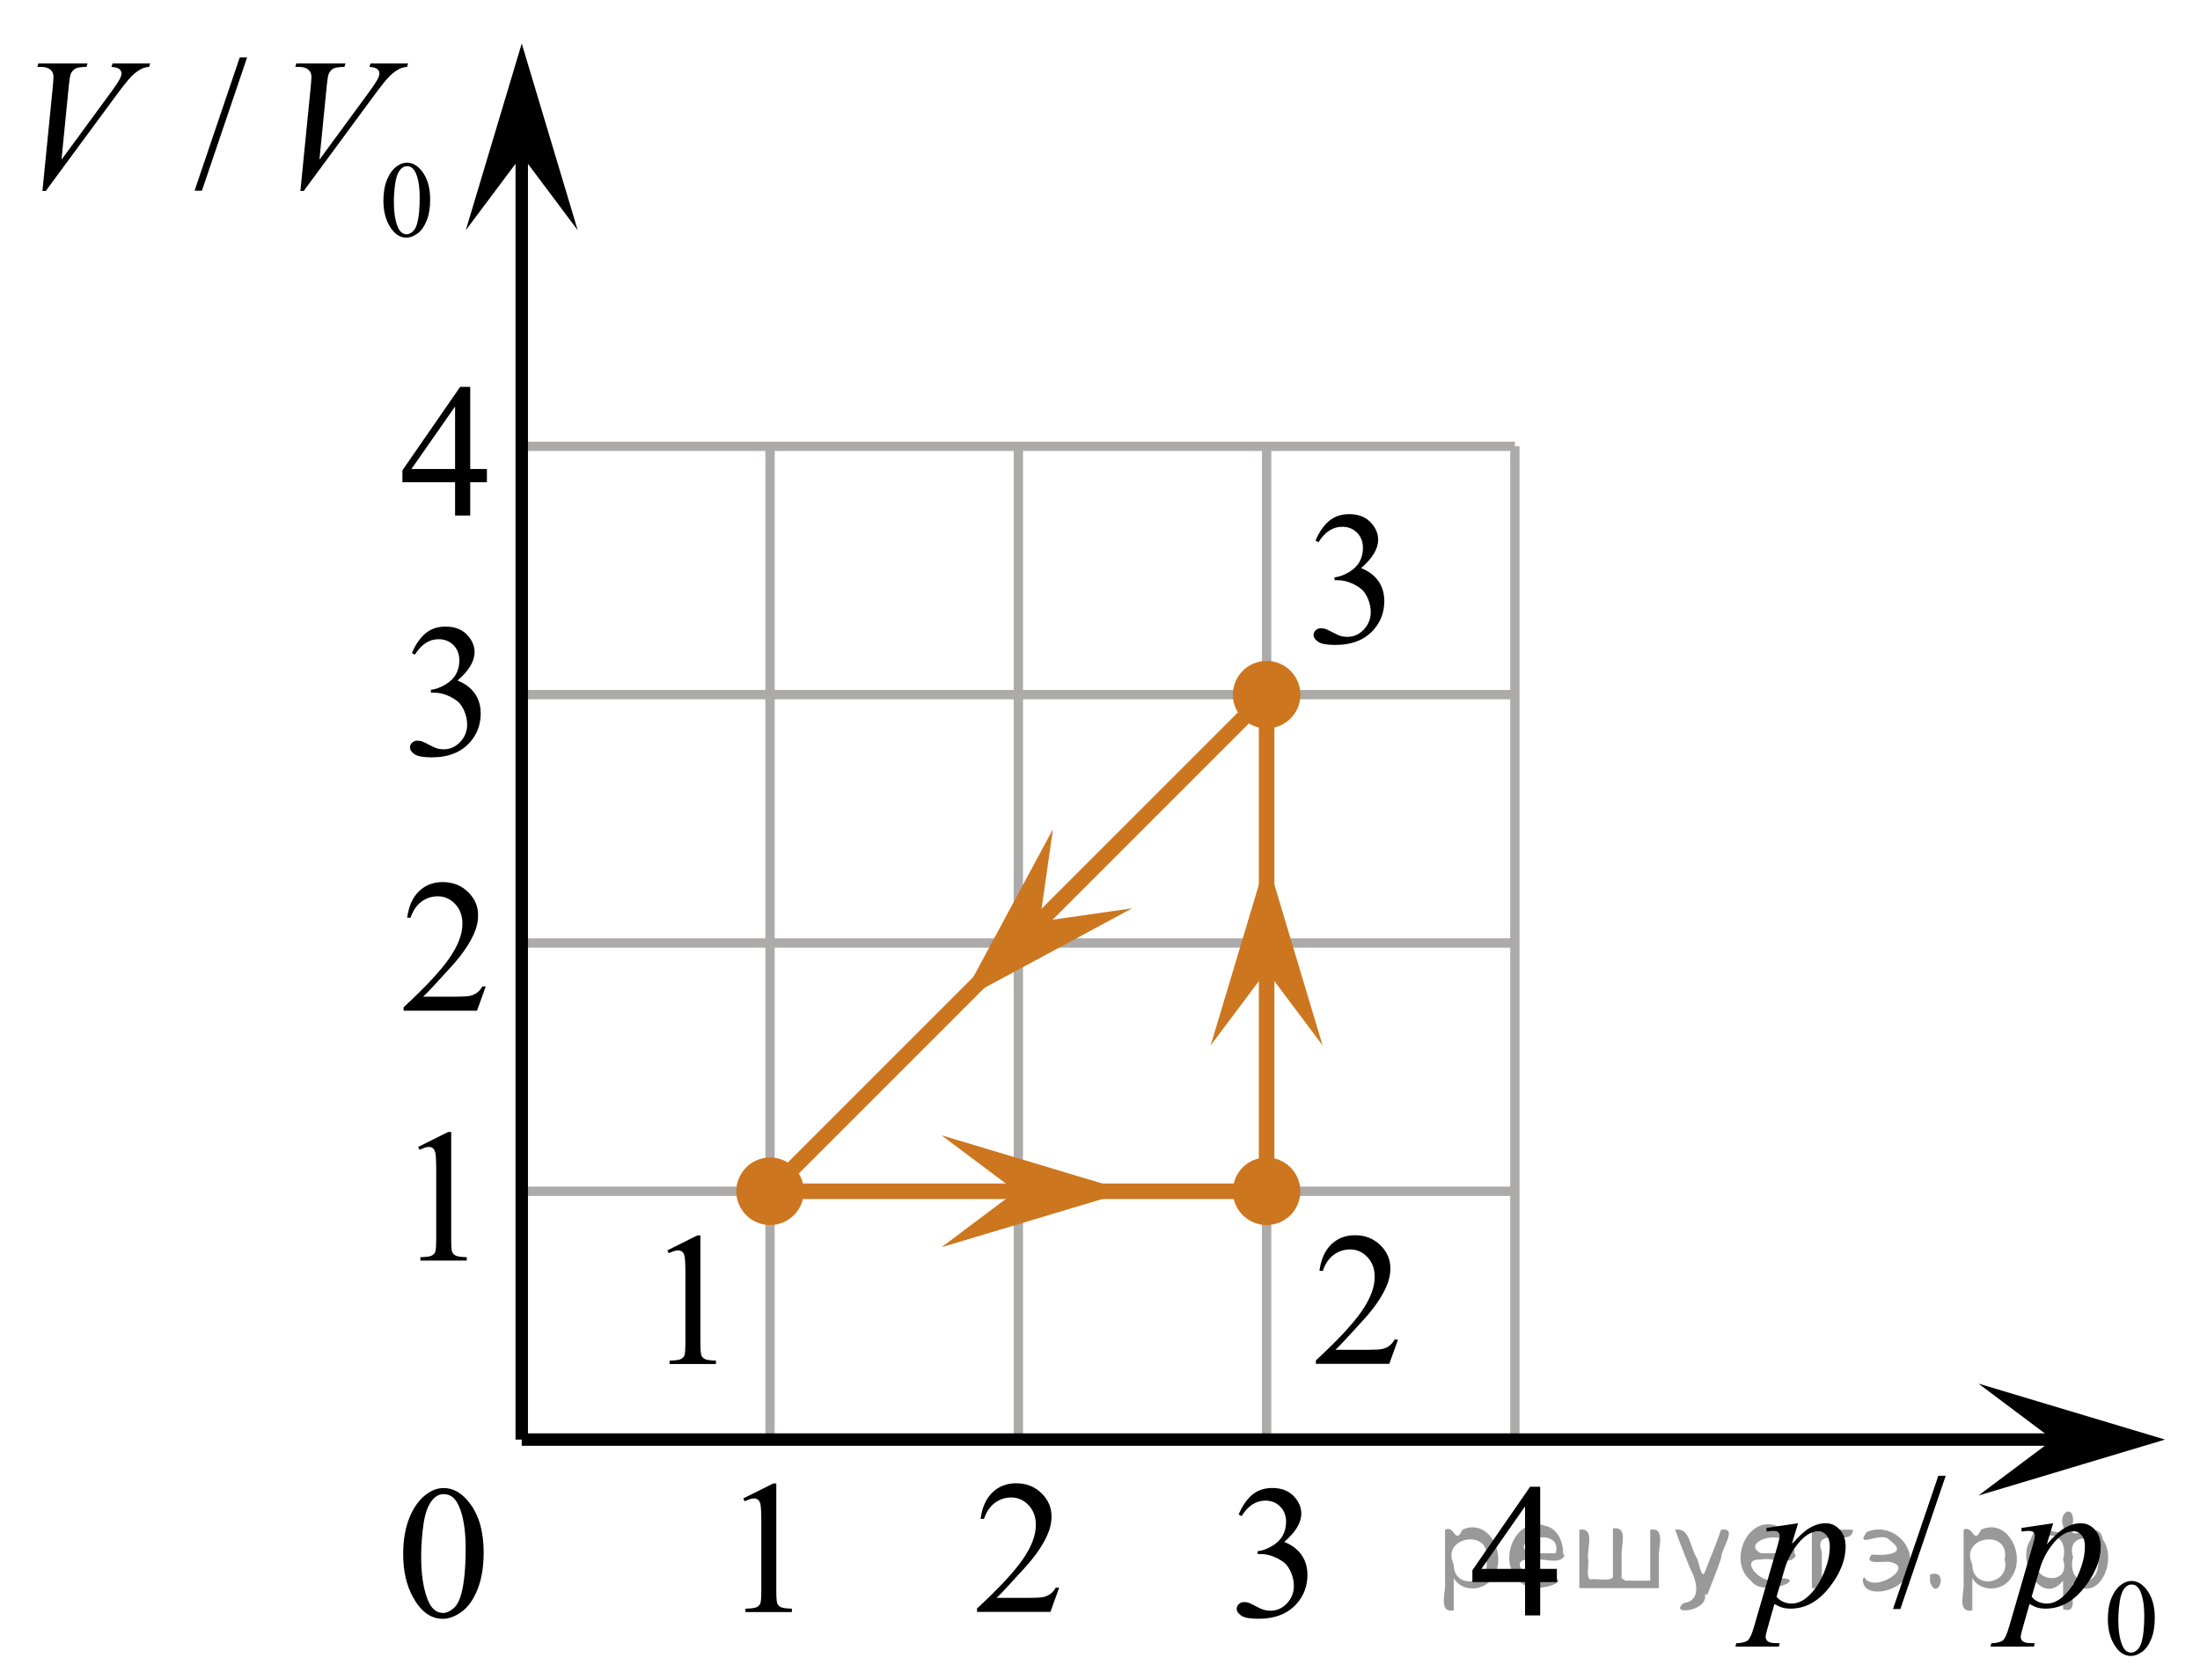 <?xml version="1.0" encoding="utf-8"?>
<!-- Generator: Adobe Illustrator 27.2.0, SVG Export Plug-In . SVG Version: 6.00 Build 0)  -->
<svg version="1.1" id="Layer_1" xmlns="http://www.w3.org/2000/svg" xmlns:xlink="http://www.w3.org/1999/xlink" x="0px" y="0px"
	 width="176.909px" height="135.057px" viewBox="0 0 176.909 135.057" enable-background="new 0 0 176.909 135.057"
	 xml:space="preserve">
<line fill="none" stroke="#ADAAAA" stroke-width="0.75" stroke-miterlimit="10" x1="41.955" y1="35.889" x2="121.818" y2="35.889"/>
<line fill="none" stroke="#ADAAAA" stroke-width="0.75" stroke-miterlimit="10" x1="41.955" y1="55.855" x2="121.818" y2="55.855"/>
<line fill="none" stroke="#ADAAAA" stroke-width="0.75" stroke-miterlimit="10" x1="41.955" y1="75.824" x2="121.818" y2="75.824"/>
<line fill="none" stroke="#ADAAAA" stroke-width="0.75" stroke-miterlimit="10" x1="41.955" y1="95.788" x2="121.818" y2="95.788"/>
<line fill="none" stroke="#ADAAAA" stroke-width="0.75" stroke-miterlimit="10" x1="41.955" y1="115.755" x2="121.818" y2="115.755"/>
<line fill="none" stroke="#ADAAAA" stroke-width="0.75" stroke-miterlimit="10" x1="41.955" y1="115.531" x2="41.955" y2="35.889"/>
<line fill="none" stroke="#ADAAAA" stroke-width="0.75" stroke-miterlimit="10" x1="61.921" y1="115.531" x2="61.921" y2="35.889"/>
<line fill="none" stroke="#ADAAAA" stroke-width="0.75" stroke-miterlimit="10" x1="81.889" y1="115.531" x2="81.889" y2="35.889"/>
<line fill="none" stroke="#ADAAAA" stroke-width="0.75" stroke-miterlimit="10" x1="101.852" y1="115.531" x2="101.852" y2="35.889"/>
<line fill="none" stroke="#ADAAAA" stroke-width="0.75" stroke-miterlimit="10" x1="121.818" y1="115.531" x2="121.818" y2="35.889"/>
<line fill="none" stroke="#000000" stroke-miterlimit="10" x1="41.955" y1="115.755" x2="168.93" y2="115.755"/>
<line fill="none" stroke="#000000" stroke-miterlimit="10" x1="41.955" y1="9.88" x2="41.955" y2="115.755"/>
<polygon points="165.095,115.755 159.094,111.255 174.101,115.755 159.094,120.255 "/>
<polygon points="41.955,12.505 37.455,18.512 41.955,3.499 46.455,18.512 "/>
<g>
	<defs>
		<polygon id="SVGID_1_" points="0,22.011 38.571,22.011 38.571,0 0,0 0,22.011 		"/>
	</defs>
	<clipPath id="SVGID_00000170248447787502034860000011984148917761301410_">
		<use xlink:href="#SVGID_1_"  overflow="visible"/>
	</clipPath>
	<g clip-path="url(#SVGID_00000170248447787502034860000011984148917761301410_)">
		<path d="M30.831,16.136c0-0.662,0.1-1.232,0.3-1.711c0.2-0.477,0.466-0.834,0.797-1.068
			c0.257-0.185,0.523-0.278,0.797-0.278c0.446,0,0.846,0.228,1.201,0.681c0.443,0.562,0.665,1.325,0.665,2.287
			c0,0.674-0.097,1.246-0.291,1.717c-0.194,0.472-0.442,0.814-0.744,1.026c-0.302,0.212-0.593,0.318-0.873,0.318
			c-0.555,0-1.017-0.326-1.385-0.981C30.986,17.577,30.831,16.913,30.831,16.136z M31.671,16.244
			c0,0.799,0.099,1.451,0.296,1.957c0.163,0.425,0.406,0.638,0.729,0.638c0.154,0,0.315-0.069,0.48-0.208
			c0.166-0.138,0.292-0.37,0.377-0.695c0.132-0.491,0.197-1.184,0.197-2.077c0-0.662-0.068-1.215-0.206-1.657
			c-0.103-0.328-0.236-0.56-0.399-0.698c-0.117-0.094-0.259-0.141-0.424-0.141c-0.195,0-0.368,0.087-0.519,0.261
			c-0.206,0.237-0.346,0.609-0.42,1.118C31.708,15.249,31.671,15.75,31.671,16.244z"/>
	</g>
	<g clip-path="url(#SVGID_00000170248447787502034860000011984148917761301410_)">
		<path d="M19.871,4.618l-3.633,10.714h-0.592l3.633-10.714H19.871z"/>
	</g>
	<g clip-path="url(#SVGID_00000170248447787502034860000011984148917761301410_)">
		<path d="M3.413,15.354l0.829-8.343c0.039-0.424,0.059-0.709,0.059-0.856c0-0.222-0.083-0.407-0.248-0.555
			c-0.165-0.147-0.425-0.222-0.78-0.222H3.006l0.074-0.273h3.958L6.957,5.378C6.528,5.383,6.233,5.428,6.073,5.511
			C5.913,5.595,5.785,5.738,5.692,5.94c-0.049,0.108-0.102,0.416-0.156,0.924l-0.592,5.978l3.914-5.335
			c0.424-0.576,0.69-0.978,0.799-1.204C9.732,6.15,9.769,6.016,9.769,5.903c0-0.133-0.057-0.248-0.17-0.347
			C9.485,5.458,9.273,5.398,8.962,5.378l0.089-0.273h3.019l-0.074,0.273c-0.242,0.019-0.434,0.066-0.577,0.141
			c-0.272,0.128-0.541,0.322-0.81,0.584c-0.269,0.261-0.694,0.788-1.276,1.581l-5.653,7.67H3.413z"/>
		<path d="M24.155,15.354l0.829-8.343c0.039-0.424,0.059-0.709,0.059-0.856c0-0.222-0.083-0.407-0.248-0.555
			c-0.165-0.147-0.425-0.222-0.78-0.222h-0.267l0.074-0.273h3.958l-0.081,0.273
			c-0.429,0.005-0.724,0.05-0.884,0.133c-0.16,0.084-0.288,0.227-0.381,0.429
			c-0.049,0.108-0.102,0.416-0.156,0.924l-0.592,5.978l3.914-5.335c0.424-0.576,0.69-0.978,0.799-1.204
			c0.074-0.152,0.111-0.286,0.111-0.399c0-0.133-0.057-0.248-0.17-0.347c-0.113-0.099-0.325-0.158-0.636-0.178
			l0.089-0.273h3.019l-0.074,0.273c-0.242,0.019-0.434,0.066-0.577,0.141c-0.272,0.128-0.541,0.322-0.81,0.584
			c-0.269,0.261-0.694,0.788-1.276,1.581l-5.653,7.67H24.155z"/>
	</g>
</g>
<g>
	<defs>
		<polygon id="SVGID_00000160880618320365803910000015589091028878086275_" points="136.82,136.057 176.909,136.057 
			176.909,114.046 136.82,114.046 136.82,136.057 		"/>
	</defs>
	<clipPath id="SVGID_00000121961329193228877520000010154510786770660501_">
		<use xlink:href="#SVGID_00000160880618320365803910000015589091028878086275_"  overflow="visible"/>
	</clipPath>
	<g clip-path="url(#SVGID_00000121961329193228877520000010154510786770660501_)">
		<path d="M169.499,130.182c0-0.662,0.101-1.232,0.301-1.711c0.201-0.477,0.468-0.834,0.801-1.068
			c0.258-0.185,0.524-0.278,0.8-0.278c0.448,0,0.85,0.228,1.205,0.681c0.444,0.562,0.667,1.325,0.667,2.287
			c0,0.674-0.098,1.246-0.292,1.717c-0.195,0.472-0.444,0.814-0.747,1.026c-0.303,0.212-0.595,0.318-0.876,0.318
			c-0.557,0-1.02-0.326-1.39-0.981C169.655,131.623,169.499,130.959,169.499,130.182z M170.341,130.29
			c0,0.799,0.1,1.451,0.297,1.957c0.164,0.425,0.408,0.638,0.732,0.638c0.154,0,0.315-0.069,0.481-0.208
			c0.166-0.138,0.293-0.37,0.379-0.695c0.132-0.491,0.198-1.184,0.198-2.077c0-0.662-0.069-1.215-0.207-1.657
			c-0.103-0.328-0.236-0.56-0.4-0.698c-0.117-0.094-0.26-0.141-0.426-0.141c-0.195,0-0.368,0.087-0.52,0.261
			c-0.207,0.237-0.348,0.609-0.422,1.118C170.38,129.295,170.341,129.796,170.341,130.29z"/>
	</g>
	<g clip-path="url(#SVGID_00000121961329193228877520000010154510786770660501_)">
		<path d="M156.462,118.664l-3.646,10.714h-0.594l3.646-10.714H156.462z"/>
	</g>
	<g clip-path="url(#SVGID_00000121961329193228877520000010154510786770660501_)">
		<path d="M144.589,122.484l-0.513,1.699c0.54-0.631,1.022-1.071,1.444-1.323c0.424-0.251,0.856-0.376,1.296-0.376
			s0.816,0.173,1.129,0.52c0.311,0.348,0.468,0.799,0.468,1.355c0,1.084-0.443,2.187-1.329,3.307
			c-0.887,1.121-1.919,1.682-3.097,1.682c-0.247,0-0.467-0.027-0.657-0.082c-0.19-0.054-0.404-0.149-0.642-0.288
			l-0.542,1.906c-0.109,0.375-0.164,0.618-0.164,0.731c0,0.108,0.028,0.201,0.086,0.277
			c0.057,0.076,0.149,0.136,0.278,0.178s0.384,0.062,0.765,0.062l-0.066,0.273h-3.498l0.074-0.273
			c0.461-0.019,0.771-0.099,0.933-0.236c0.16-0.138,0.33-0.519,0.508-1.145l1.879-6.473
			c0.114-0.409,0.171-0.662,0.171-0.761c0-0.133-0.038-0.236-0.115-0.31s-0.194-0.11-0.352-0.11
			c-0.144,0-0.344,0.017-0.602,0.051V122.86L144.589,122.484z M142.858,128.395c0.308,0.364,0.721,0.546,1.24,0.546
			c0.258,0,0.519-0.071,0.787-0.214s0.528-0.354,0.783-0.636c0.255-0.28,0.484-0.605,0.686-0.972
			c0.203-0.366,0.386-0.799,0.546-1.297c0.161-0.497,0.241-0.989,0.241-1.478c0-0.394-0.09-0.695-0.271-0.905
			c-0.181-0.209-0.393-0.314-0.635-0.314c-0.535,0-1.063,0.306-1.585,0.916c-0.522,0.611-0.905,1.325-1.147,2.143
			L142.858,128.395z"/>
		<path d="M165.101,122.484l-0.512,1.699c0.539-0.631,1.02-1.071,1.444-1.323c0.423-0.251,0.855-0.376,1.295-0.376
			s0.817,0.173,1.129,0.52s0.468,0.799,0.468,1.355c0,1.084-0.443,2.187-1.329,3.307
			c-0.886,1.121-1.918,1.682-3.096,1.682c-0.248,0-0.467-0.027-0.657-0.082c-0.19-0.054-0.405-0.149-0.643-0.288
			l-0.542,1.906c-0.109,0.375-0.163,0.618-0.163,0.731c0,0.108,0.028,0.201,0.085,0.277s0.149,0.136,0.278,0.178
			s0.384,0.062,0.765,0.062l-0.066,0.273h-3.497l0.074-0.273c0.46-0.019,0.771-0.099,0.932-0.236
			c0.161-0.138,0.331-0.519,0.509-1.145l1.879-6.473c0.113-0.409,0.17-0.662,0.17-0.761
			c0-0.133-0.038-0.236-0.114-0.31c-0.077-0.074-0.194-0.11-0.353-0.11c-0.144,0-0.344,0.017-0.601,0.051V122.86
			L165.101,122.484z M163.372,128.395c0.307,0.364,0.72,0.546,1.24,0.546c0.257,0,0.519-0.071,0.787-0.214
			c0.267-0.143,0.528-0.354,0.783-0.636c0.255-0.28,0.483-0.605,0.686-0.972
			c0.203-0.366,0.385-0.799,0.546-1.297c0.16-0.497,0.241-0.989,0.241-1.478c0-0.394-0.091-0.695-0.272-0.905
			c-0.181-0.209-0.392-0.314-0.635-0.314c-0.534,0-1.062,0.306-1.585,0.916c-0.522,0.611-0.904,1.325-1.147,2.143
			L163.372,128.395z"/>
	</g>
</g>
<g>
	<g>
		<g>
			<g>
				<g>
					<g>
						<g>
							<g>
								<g>
									<g>
										<g>
											<g>
												<g>
													<g>
														<g>
															<g>
																<g>
																	<g>
																		<g>
																			<g>
																				<g>
																					<g>
																						<defs>
																							
																								<rect id="SVGID_00000041983069746082969400000017431269854111986073_" x="29.597" y="27.54" width="12.363" height="16.699"/>
																						</defs>
																						<clipPath id="SVGID_00000070100376883430035210000003506995613638400401_">
																							<use xlink:href="#SVGID_00000041983069746082969400000017431269854111986073_"  overflow="visible"/>
																						</clipPath>
																						<g clip-path="url(#SVGID_00000070100376883430035210000003506995613638400401_)">
																							<g enable-background="new    ">
																								<path d="M39.155,37.714v1.062h-1.343v2.676h-1.217v-2.676H32.36v-0.956l4.641-6.712h0.811v6.606
																									h1.343C39.155,37.714,39.155,37.714,39.155,37.714z M36.595,37.714V32.685l-3.512,5.029H36.595z"/>
																							</g>
																						</g>
																					</g>
																				</g>
																			</g>
																		</g>
																	</g>
																</g>
															</g>
														</g>
													</g>
												</g>
											</g>
										</g>
									</g>
								</g>
							</g>
						</g>
					</g>
				</g>
			</g>
		</g>
	</g>
</g>
<g>
	<g>
		<g>
			<g>
				<g>
					<g>
						<g>
							<g>
								<g>
									<g>
										<g>
											<g>
												<g>
													<g>
														<g>
															<g>
																<g>
																	<g>
																		<g>
																			<g>
																				<g>
																					<g>
																						<defs>
																							
																								<rect id="SVGID_00000048462166115295997530000001693169748067797398_" x="30.295" y="46.817" width="12.362" height="18.08"/>
																						</defs>
																						<clipPath id="SVGID_00000057113281141286036690000002308442502590787718_">
																							<use xlink:href="#SVGID_00000048462166115295997530000001693169748067797398_"  overflow="visible"/>
																						</clipPath>
																						<g clip-path="url(#SVGID_00000057113281141286036690000002308442502590787718_)">
																							<g enable-background="new    ">
																								<path d="M33.122,52.518c0.286-0.682,0.646-1.209,1.081-1.58
																									c0.435-0.37,0.978-0.556,1.627-0.556c0.802,0,1.417,0.264,1.844,0.791
																									c0.325,0.394,0.487,0.815,0.487,1.263c0,0.737-0.458,1.499-1.373,2.285
																									c0.615,0.244,1.08,0.593,1.395,1.046s0.472,0.986,0.472,1.599
																									c0,0.876-0.275,1.636-0.826,2.278c-0.718,0.836-1.759,1.255-3.121,1.255
																									c-0.674,0-1.132-0.085-1.376-0.254c-0.244-0.17-0.365-0.352-0.365-0.546
																									c0-0.144,0.058-0.272,0.173-0.381s0.255-0.164,0.417-0.164c0.123,0,0.248,0.019,0.377,0.06
																									c0.084,0.025,0.273,0.116,0.568,0.273c0.295,0.157,0.499,0.25,0.612,0.28
																									c0.182,0.055,0.377,0.082,0.583,0.082c0.501,0,0.938-0.196,1.31-0.59
																									c0.371-0.394,0.557-0.859,0.557-1.397c0-0.394-0.086-0.777-0.258-1.15
																									c-0.128-0.279-0.268-0.49-0.42-0.635c-0.212-0.199-0.502-0.38-0.871-0.542
																									c-0.369-0.161-0.745-0.242-1.129-0.242h-0.236v-0.225c0.389-0.05,0.778-0.191,1.169-0.426
																									c0.391-0.233,0.675-0.516,0.852-0.844c0.177-0.329,0.266-0.69,0.266-1.083
																									c0-0.513-0.158-0.928-0.476-1.244c-0.317-0.315-0.712-0.474-1.184-0.474
																									c-0.763,0-1.399,0.413-1.911,1.239L33.122,52.518z"/>
																							</g>
																						</g>
																					</g>
																				</g>
																			</g>
																		</g>
																	</g>
																</g>
															</g>
														</g>
													</g>
												</g>
											</g>
										</g>
									</g>
								</g>
							</g>
						</g>
					</g>
				</g>
			</g>
		</g>
	</g>
</g>
<g>
	<g>
		<g>
			<g>
				<g>
					<g>
						<g>
							<g>
								<g>
									<g>
										<g>
											<g>
												<g>
													<g>
														<g>
															<g>
																<g>
																	<g>
																		<g>
																			<g>
																				<g>
																					<g>
																						<defs>
																							
																								<rect id="SVGID_00000103262300995885337950000000892501997862125469_" x="29.601" y="116.09" width="12.354" height="18.066"/>
																						</defs>
																						<clipPath id="SVGID_00000170965024639608946880000012032976174554913411_">
																							<use xlink:href="#SVGID_00000103262300995885337950000000892501997862125469_"  overflow="visible"/>
																						</clipPath>
																						<g clip-path="url(#SVGID_00000170965024639608946880000012032976174554913411_)">
																							<g enable-background="new    ">
																								<path d="M32.421,124.984c0-1.155,0.172-2.15,0.517-2.984s0.802-1.455,1.372-1.863
																									c0.443-0.324,0.9-0.485,1.373-0.485c0.767,0,1.456,0.396,2.066,1.188
																									c0.762,0.981,1.144,2.311,1.144,3.988c0,1.175-0.168,2.174-0.502,2.995
																									s-0.761,1.418-1.28,1.789c-0.519,0.371-1.02,0.557-1.502,0.557
																									c-0.955,0-1.748-0.57-2.383-1.711C32.689,127.496,32.421,126.338,32.421,124.984z
																									 M33.867,125.171c0,1.395,0.169,2.532,0.509,3.413c0.281,0.742,0.699,1.113,1.254,1.113
																									c0.266,0,0.541-0.121,0.826-0.362c0.286-0.241,0.502-0.646,0.649-1.214
																									c0.226-0.856,0.339-2.064,0.339-3.623c0-1.154-0.118-2.118-0.354-2.891
																									c-0.177-0.572-0.406-0.978-0.686-1.217c-0.202-0.164-0.445-0.247-0.731-0.247
																									c-0.335,0-0.632,0.152-0.893,0.456c-0.354,0.413-0.595,1.063-0.723,1.949
																									C33.931,123.435,33.867,124.309,33.867,125.171z"/>
																							</g>
																						</g>
																					</g>
																				</g>
																			</g>
																		</g>
																	</g>
																</g>
															</g>
														</g>
													</g>
												</g>
											</g>
										</g>
									</g>
								</g>
							</g>
						</g>
					</g>
				</g>
			</g>
		</g>
	</g>
</g>
<g>
	<g>
		<g>
			<g>
				<g>
					<g>
						<g>
							<g>
								<g>
									<g>
										<g>
											<g>
												<defs>
													
														<rect id="SVGID_00000168092005136802782920000010790706366960745391_" x="31.013" y="87.439" width="9.53" height="16.699"/>
												</defs>
												<clipPath id="SVGID_00000152231155890188283100000018033589417235079099_">
													<use xlink:href="#SVGID_00000168092005136802782920000010790706366960745391_"  overflow="visible"/>
												</clipPath>
												<g clip-path="url(#SVGID_00000152231155890188283100000018033589417235079099_)">
													<g enable-background="new    ">
														<path d="M33.628,92.223l2.413-1.203h0.241v8.558c0,0.568,0.023,0.922,0.07,1.062
															c0.046,0.14,0.143,0.246,0.289,0.321c0.146,0.074,0.444,0.117,0.893,0.127v0.276h-3.73v-0.276
															c0.468-0.01,0.77-0.051,0.907-0.123c0.137-0.072,0.231-0.17,0.285-0.292s0.081-0.487,0.081-1.095
															v-5.471c0-0.737-0.024-1.211-0.073-1.42c-0.034-0.16-0.096-0.277-0.186-0.352
															c-0.09-0.075-0.199-0.112-0.325-0.112c-0.181,0-0.432,0.077-0.753,0.231L33.628,92.223z"/>
													</g>
												</g>
											</g>
										</g>
									</g>
								</g>
							</g>
						</g>
					</g>
				</g>
			</g>
		</g>
	</g>
</g>
<g>
	<g>
		<g>
			<g>
				<g>
					<g>
						<g>
							<g>
								<g>
									<g>
										<g>
											<g>
												<defs>
													
														<rect id="SVGID_00000013894164849470459070000016430418400989394622_" x="29.598" y="67.362" width="12.361" height="16.697"/>
												</defs>
												<clipPath id="SVGID_00000061442865435201196950000007360904548585127304_">
													<use xlink:href="#SVGID_00000013894164849470459070000016430418400989394622_"  overflow="visible"/>
												</clipPath>
												<g clip-path="url(#SVGID_00000061442865435201196950000007360904548585127304_)">
													<g enable-background="new    ">
														<path d="M39.059,79.321l-0.701,1.95h-5.902v-0.276c1.736-1.605,2.958-2.915,3.667-3.932
															s1.062-1.945,1.062-2.787c0-0.644-0.194-1.171-0.583-1.585c-0.389-0.413-0.854-0.62-1.395-0.62
															c-0.492,0-0.933,0.145-1.324,0.438c-0.391,0.291-0.68,0.719-0.867,1.281h-0.273
															c0.123-0.922,0.439-1.629,0.948-2.122c0.509-0.494,1.145-0.74,1.907-0.74
															c0.811,0,1.489,0.264,2.033,0.792s0.815,1.151,0.815,1.868c0,0.514-0.118,1.027-0.354,1.54
															c-0.364,0.808-0.954,1.662-1.77,2.563c-1.225,1.355-1.99,2.173-2.294,2.451h2.612
															c0.531,0,0.903-0.019,1.118-0.06c0.214-0.04,0.407-0.121,0.579-0.243
															c0.172-0.122,0.322-0.295,0.45-0.519h0.273C39.059,79.32,39.059,79.321,39.059,79.321z"/>
													</g>
												</g>
											</g>
										</g>
									</g>
								</g>
							</g>
						</g>
					</g>
				</g>
			</g>
		</g>
	</g>
</g>
<g>
	<g>
		<g>
			<g>
				<g>
					<g>
						<g>
							<g>
								<g>
									<g>
										<g>
											<g>
												<g>
													<g>
														<g>
															<g>
																<g>
																	<g>
																		<g>
																			<g>
																				<g>
																					<g>
																						<defs>
																							
																								<rect id="SVGID_00000165212178539122444280000014732472907107409049_" x="115.637" y="115.979" width="12.363" height="16.699"/>
																						</defs>
																						<clipPath id="SVGID_00000072268967609175659110000001013337580839497111_">
																							<use xlink:href="#SVGID_00000165212178539122444280000014732472907107409049_"  overflow="visible"/>
																						</clipPath>
																						<g clip-path="url(#SVGID_00000072268967609175659110000001013337580839497111_)">
																							<g enable-background="new    ">
																								<path d="M125.195,126.154v1.062h-1.343v2.676h-1.217v-2.676H118.4v-0.956l4.641-6.712h0.811
																									v6.606h1.343C125.195,126.153,125.195,126.154,125.195,126.154z M122.635,126.154v-5.029
																									l-3.512,5.029H122.635z"/>
																							</g>
																						</g>
																					</g>
																				</g>
																			</g>
																		</g>
																	</g>
																</g>
															</g>
														</g>
													</g>
												</g>
											</g>
										</g>
									</g>
								</g>
							</g>
						</g>
					</g>
				</g>
			</g>
		</g>
	</g>
</g>
<g>
	<g>
		<g>
			<g>
				<g>
					<g>
						<g>
							<g>
								<g>
									<g>
										<g>
											<g>
												<g>
													<g>
														<g>
															<g>
																<g>
																	<g>
																		<g>
																			<g>
																				<g>
																					<g>
																						<defs>
																							
																								<rect id="SVGID_00000113352441147043470770000002658799279232403586_" x="96.776" y="116.083" width="12.362" height="18.08"/>
																						</defs>
																						<clipPath id="SVGID_00000173856993999972116020000016275902976678426767_">
																							<use xlink:href="#SVGID_00000113352441147043470770000002658799279232403586_"  overflow="visible"/>
																						</clipPath>
																						<g clip-path="url(#SVGID_00000173856993999972116020000016275902976678426767_)">
																							<g enable-background="new    ">
																								<path d="M99.602,121.784c0.286-0.682,0.646-1.209,1.081-1.58
																									c0.435-0.37,0.978-0.556,1.627-0.556c0.802,0,1.417,0.264,1.844,0.791
																									c0.325,0.394,0.487,0.815,0.487,1.263c0,0.737-0.458,1.499-1.373,2.285
																									c0.615,0.244,1.08,0.593,1.395,1.046s0.472,0.986,0.472,1.599
																									c0,0.876-0.275,1.636-0.826,2.278c-0.718,0.836-1.759,1.255-3.121,1.255
																									c-0.674,0-1.132-0.085-1.376-0.254c-0.244-0.17-0.365-0.352-0.365-0.546
																									c0-0.144,0.058-0.272,0.173-0.381s0.255-0.164,0.417-0.164c0.123,0,0.248,0.019,0.377,0.06
																									c0.084,0.025,0.273,0.116,0.568,0.273c0.295,0.157,0.499,0.25,0.612,0.28
																									c0.182,0.055,0.377,0.082,0.583,0.082c0.501,0,0.938-0.196,1.31-0.59
																									c0.371-0.394,0.557-0.859,0.557-1.397c0-0.394-0.086-0.777-0.258-1.15
																									c-0.128-0.279-0.268-0.49-0.42-0.635c-0.212-0.199-0.502-0.38-0.871-0.542
																									c-0.369-0.161-0.745-0.242-1.129-0.242h-0.236v-0.225c0.389-0.05,0.778-0.191,1.169-0.426
																									c0.391-0.233,0.675-0.516,0.852-0.844c0.177-0.329,0.266-0.69,0.266-1.083
																									c0-0.513-0.158-0.928-0.476-1.244c-0.317-0.315-0.712-0.474-1.184-0.474
																									c-0.763,0-1.399,0.413-1.911,1.239L99.602,121.784z"/>
																							</g>
																						</g>
																					</g>
																				</g>
																			</g>
																		</g>
																	</g>
																</g>
															</g>
														</g>
													</g>
												</g>
											</g>
										</g>
									</g>
								</g>
							</g>
						</g>
					</g>
				</g>
			</g>
		</g>
	</g>
</g>
<g>
	<g>
		<g>
			<g>
				<g>
					<g>
						<g>
							<g>
								<g>
									<g>
										<g>
											<g>
												<defs>
													
														<rect id="SVGID_00000067934329867110029840000015608414890481437831_" x="57.156" y="115.702" width="9.53" height="16.699"/>
												</defs>
												<clipPath id="SVGID_00000050627270387976000510000016463113109003647874_">
													<use xlink:href="#SVGID_00000067934329867110029840000015608414890481437831_"  overflow="visible"/>
												</clipPath>
												<g clip-path="url(#SVGID_00000050627270387976000510000016463113109003647874_)">
													<g enable-background="new    ">
														<path d="M59.771,120.486l2.413-1.203h0.241v8.558c0,0.568,0.023,0.922,0.07,1.062
															c0.046,0.14,0.143,0.246,0.289,0.321c0.146,0.074,0.444,0.117,0.893,0.127v0.276h-3.73v-0.276
															c0.468-0.01,0.77-0.051,0.907-0.123c0.137-0.072,0.231-0.17,0.285-0.292s0.081-0.487,0.081-1.095
															v-5.471c0-0.737-0.024-1.211-0.073-1.42c-0.034-0.16-0.096-0.277-0.186-0.352
															c-0.09-0.075-0.199-0.112-0.325-0.112c-0.181,0-0.432,0.077-0.753,0.231L59.771,120.486z"/>
													</g>
												</g>
											</g>
										</g>
									</g>
								</g>
							</g>
						</g>
					</g>
				</g>
			</g>
		</g>
	</g>
</g>
<g>
	<g>
		<g>
			<g>
				<g>
					<g>
						<g>
							<g>
								<g>
									<g>
										<g>
											<g>
												<defs>
													
														<rect id="SVGID_00000054245151593933741440000005158116424755154840_" x="75.709" y="115.703" width="12.361" height="16.697"/>
												</defs>
												<clipPath id="SVGID_00000070823614990208037750000012472527583126916792_">
													<use xlink:href="#SVGID_00000054245151593933741440000005158116424755154840_"  overflow="visible"/>
												</clipPath>
												<g clip-path="url(#SVGID_00000070823614990208037750000012472527583126916792_)">
													<g enable-background="new    ">
														<path d="M85.17,127.662l-0.701,1.95h-5.902v-0.276c1.736-1.605,2.958-2.915,3.667-3.932
															s1.062-1.945,1.062-2.787c0-0.644-0.194-1.171-0.583-1.585c-0.389-0.413-0.854-0.62-1.395-0.62
															c-0.492,0-0.933,0.145-1.324,0.438c-0.391,0.291-0.68,0.719-0.867,1.281h-0.273
															c0.123-0.922,0.439-1.629,0.948-2.122c0.509-0.494,1.145-0.74,1.907-0.74
															c0.811,0,1.489,0.264,2.033,0.792s0.815,1.151,0.815,1.868c0,0.514-0.118,1.027-0.354,1.54
															c-0.364,0.808-0.954,1.662-1.77,2.563c-1.225,1.355-1.99,2.173-2.294,2.451h2.612
															c0.531,0,0.903-0.019,1.118-0.06c0.214-0.04,0.407-0.121,0.579-0.243
															c0.172-0.122,0.322-0.295,0.45-0.519h0.273C85.17,127.662,85.17,127.662,85.17,127.662z"/>
													</g>
												</g>
											</g>
										</g>
									</g>
								</g>
							</g>
						</g>
					</g>
				</g>
			</g>
		</g>
	</g>
</g>
<line fill="none" stroke="#CC761F" stroke-width="1.25" stroke-miterlimit="10" x1="61.921" y1="95.788" x2="101.852" y2="95.788"/>
<circle fill="#CC761F" stroke="#CC761F" stroke-width="0.75" stroke-miterlimit="10" cx="61.922" cy="95.788" r="2.34"/>
<circle fill="#CC761F" stroke="#CC761F" stroke-width="0.75" stroke-miterlimit="10" cx="101.852" cy="95.788" r="2.34"/>
<circle fill="#CC761F" stroke="#CC761F" stroke-width="0.75" stroke-miterlimit="10" cx="101.854" cy="55.857" r="2.34"/>
<line fill="none" stroke="#CC761F" stroke-width="1.25" stroke-miterlimit="10" x1="101.854" y1="55.857" x2="101.854" y2="95.788"/>
<line fill="none" stroke="#CC761F" stroke-width="1.25" stroke-miterlimit="10" x1="61.921" y1="95.788" x2="101.854" y2="55.857"/>
<polygon fill="#CC761F" points="81.71,95.788 75.709,91.288 90.716,95.788 75.709,100.288 "/>
<polygon fill="#CC761F" points="101.854,78.058 97.354,84.059 101.854,69.052 106.354,84.059 "/>
<polygon fill="#CC761F" points="83.61,74.1 91.035,73.039 77.241,80.468 84.671,66.675 "/>
<g>
	<g>
		<g>
			<g>
				<g>
					<g>
						<g>
							<g>
								<g>
									<g>
										<g>
											<g>
												<g>
													<g>
														<g>
															<g>
																<g>
																	<g>
																		<g>
																			<g>
																				<g>
																					<g>
																						<defs>
																							
																								<rect id="SVGID_00000044150246968428353060000003575057947941156773_" x="102.957" y="37.777" width="12.362" height="18.08"/>
																						</defs>
																						<clipPath id="SVGID_00000011006640187305603480000012741509502326212486_">
																							<use xlink:href="#SVGID_00000044150246968428353060000003575057947941156773_"  overflow="visible"/>
																						</clipPath>
																						<g clip-path="url(#SVGID_00000011006640187305603480000012741509502326212486_)">
																							<g enable-background="new    ">
																								<path d="M105.783,43.478c0.286-0.682,0.646-1.209,1.081-1.58
																									c0.435-0.37,0.978-0.556,1.627-0.556c0.802,0,1.417,0.264,1.844,0.791
																									c0.325,0.394,0.487,0.815,0.487,1.263c0,0.737-0.458,1.499-1.373,2.285
																									c0.615,0.244,1.08,0.593,1.395,1.046s0.472,0.986,0.472,1.599
																									c0,0.876-0.275,1.636-0.826,2.278c-0.718,0.836-1.759,1.255-3.121,1.255
																									c-0.674,0-1.132-0.085-1.376-0.254c-0.244-0.17-0.365-0.352-0.365-0.546
																									c0-0.144,0.058-0.272,0.173-0.381s0.255-0.164,0.417-0.164c0.123,0,0.248,0.019,0.377,0.06
																									c0.084,0.025,0.273,0.116,0.568,0.273c0.295,0.157,0.499,0.25,0.612,0.28
																									c0.182,0.055,0.377,0.082,0.583,0.082c0.501,0,0.938-0.196,1.31-0.59
																									c0.371-0.394,0.557-0.859,0.557-1.397c0-0.394-0.086-0.777-0.258-1.15
																									c-0.128-0.279-0.268-0.49-0.42-0.635c-0.212-0.199-0.502-0.38-0.871-0.542
																									c-0.369-0.161-0.745-0.242-1.129-0.242h-0.236v-0.225c0.389-0.05,0.778-0.191,1.169-0.426
																									c0.391-0.233,0.675-0.516,0.852-0.844c0.177-0.329,0.266-0.69,0.266-1.083
																									c0-0.513-0.158-0.928-0.476-1.244c-0.317-0.315-0.712-0.474-1.184-0.474
																									c-0.763,0-1.399,0.413-1.911,1.239L105.783,43.478z"/>
																							</g>
																						</g>
																					</g>
																				</g>
																			</g>
																		</g>
																	</g>
																</g>
															</g>
														</g>
													</g>
												</g>
											</g>
										</g>
									</g>
								</g>
							</g>
						</g>
					</g>
				</g>
			</g>
		</g>
	</g>
</g>
<g>
	<g>
		<g>
			<g>
				<g>
					<g>
						<g>
							<g>
								<g>
									<g>
										<g>
											<g>
												<defs>
													
														<rect id="SVGID_00000007409111729845404050000005696408456102810284_" x="51.052" y="95.756" width="9.53" height="16.699"/>
												</defs>
												<clipPath id="SVGID_00000088855705014320786580000004430129559099576221_">
													<use xlink:href="#SVGID_00000007409111729845404050000005696408456102810284_"  overflow="visible"/>
												</clipPath>
												<g clip-path="url(#SVGID_00000088855705014320786580000004430129559099576221_)">
													<g enable-background="new    ">
														<path d="M53.667,100.54l2.413-1.203h0.241v8.558c0,0.568,0.023,0.922,0.07,1.062
															c0.046,0.14,0.143,0.246,0.289,0.321c0.146,0.074,0.444,0.117,0.893,0.127v0.276h-3.73v-0.276
															c0.468-0.01,0.77-0.051,0.907-0.123c0.137-0.072,0.231-0.17,0.285-0.292s0.081-0.487,0.081-1.095
															v-5.471c0-0.737-0.024-1.211-0.073-1.42c-0.034-0.16-0.096-0.277-0.186-0.352
															c-0.09-0.075-0.199-0.112-0.325-0.112c-0.181,0-0.432,0.077-0.753,0.231L53.667,100.54z"/>
													</g>
												</g>
											</g>
										</g>
									</g>
								</g>
							</g>
						</g>
					</g>
				</g>
			</g>
		</g>
	</g>
</g>
<g>
	<g>
		<g>
			<g>
				<g>
					<g>
						<g>
							<g>
								<g>
									<g>
										<g>
											<g>
												<defs>
													
														<rect id="SVGID_00000065756121130080551650000011227752912974019511_" x="102.957" y="95.757" width="12.361" height="16.697"/>
												</defs>
												<clipPath id="SVGID_00000057834882966687526820000013183448655044005259_">
													<use xlink:href="#SVGID_00000065756121130080551650000011227752912974019511_"  overflow="visible"/>
												</clipPath>
												<g clip-path="url(#SVGID_00000057834882966687526820000013183448655044005259_)">
													<g enable-background="new    ">
														<path d="M112.418,107.716l-0.701,1.95h-5.902v-0.276c1.736-1.605,2.958-2.915,3.667-3.932
															s1.062-1.945,1.062-2.787c0-0.644-0.194-1.171-0.583-1.585c-0.389-0.413-0.854-0.62-1.395-0.62
															c-0.492,0-0.933,0.145-1.324,0.438c-0.391,0.291-0.68,0.719-0.867,1.281h-0.273
															c0.123-0.922,0.439-1.629,0.948-2.122c0.509-0.494,1.145-0.74,1.907-0.74
															c0.811,0,1.489,0.264,2.033,0.792s0.815,1.151,0.815,1.868c0,0.514-0.118,1.027-0.354,1.54
															c-0.364,0.808-0.954,1.662-1.77,2.563c-1.225,1.355-1.99,2.173-2.294,2.451h2.612
															c0.531,0,0.903-0.019,1.118-0.06c0.214-0.04,0.407-0.121,0.579-0.243
															c0.172-0.122,0.322-0.295,0.45-0.519h0.273C112.418,107.716,112.418,107.716,112.418,107.716z"/>
													</g>
												</g>
											</g>
										</g>
									</g>
								</g>
							</g>
						</g>
					</g>
				</g>
			</g>
		</g>
	</g>
</g>
<g style="stroke:none;fill:#000;fill-opacity:0.4" > <path d="m 116.9,127.0 c 0,0.8 0,1.6 0,2.5 -1.3,0.2 -0.6,-1.5 -0.7,-2.3 0,-1.4 0,-2.8 0,-4.2 0.8,-0.4 0.8,1.3 1.4,0.0 2.2,-1.0 3.7,2.2 2.4,3.9 -0.6,1.0 -2.4,1.2 -3.1,0.0 z m 2.6,-1.6 c 0.5,-2.5 -3.7,-1.9 -2.6,0.4 0.0,2.1 3.1,1.6 2.6,-0.4 z" /> <path d="m 125.8,125.1 c -0.4,0.8 -1.9,0.1 -2.8,0.3 -2.0,-0.1 0.3,2.4 1.5,1.5 2.5,0.0 -1.4,1.6 -2.3,0.2 -1.9,-1.5 -0.3,-5.3 2.1,-4.4 0.9,0.2 1.4,1.2 1.4,2.2 z m -0.7,-0.2 c 0.6,-2.3 -4.0,-1.0 -2.1,0.0 0.7,0 1.4,-0.0 2.1,-0.0 z" /> <path d="m 130.7,127.1 c 0.6,0 1.3,0 2.0,0 0,-1.3 0,-2.7 0,-4.1 1.3,-0.2 0.6,1.5 0.7,2.3 0,0.8 0,1.6 0,2.4 -2.1,0 -4.2,0 -6.4,0 0,-1.5 0,-3.1 0,-4.7 1.3,-0.2 0.6,1.5 0.7,2.3 0.1,0.5 -0.2,1.6 0.2,1.7 0.5,-0.1 1.6,0.2 1.8,-0.2 0,-1.3 0,-2.6 0,-3.9 1.3,-0.2 0.6,1.5 0.7,2.3 0,0.5 0,1.1 0,1.7 z" /> <path d="m 137.1,128.2 c 0.3,1.4 -3.0,1.7 -1.7,0.7 1.5,-0.2 1.0,-1.9 0.5,-2.8 -0.4,-1.0 -0.8,-2.0 -1.2,-3.1 1.2,-0.2 1.2,1.4 1.7,2.2 0.2,0.2 0.4,1.9 0.7,1.2 0.4,-1.1 0.9,-2.2 1.3,-3.4 1.4,-0.2 0.0,1.5 -0.0,2.3 -0.3,0.9 -0.7,1.9 -1.1,2.9 z" /> <path d="m 144.4,125.1 c -0.4,0.8 -1.9,0.1 -2.8,0.3 -2.0,-0.1 0.3,2.4 1.5,1.5 2.5,0.0 -1.4,1.6 -2.3,0.2 -1.9,-1.5 -0.3,-5.3 2.1,-4.4 0.9,0.2 1.4,1.2 1.4,2.2 z m -0.7,-0.2 c 0.6,-2.3 -4.0,-1.0 -2.1,0.0 0.7,0 1.4,-0.0 2.1,-0.0 z" /> <path d="m 145.7,127.7 c 0,-1.5 0,-3.1 0,-4.7 1.1,0 2.2,0 3.3,0 0.0,1.5 -3.3,-0.4 -2.5,1.8 0,0.9 0,1.9 0,2.9 -0.2,0 -0.5,0 -0.7,0 z" /> <path d="m 149.9,126.8 c 0.7,1.4 4.2,-0.8 2.1,-1.2 -0.5,-0.1 -2.2,0.3 -1.5,-0.6 1.0,0.1 3.1,0.0 1.4,-1.2 -0.6,-0.7 -2.8,0.8 -1.8,-0.6 2.0,-0.9 4.2,1.2 3.3,3.2 -0.2,1.5 -3.5,2.3 -3.6,0.7 l 0,-0.1 0,-0.0 0,0 z" /> <path d="m 155.2,126.6 c 1.6,-0.5 0.6,2.3 -0.0,0.6 -0.0,-0.2 0.0,-0.4 0.0,-0.6 z" /> <path d="m 158.6,127.0 c 0,0.8 0,1.6 0,2.5 -1.3,0.2 -0.6,-1.5 -0.7,-2.3 0,-1.4 0,-2.8 0,-4.2 0.8,-0.4 0.8,1.3 1.4,0.0 2.2,-1.0 3.7,2.2 2.4,3.9 -0.6,1.0 -2.4,1.2 -3.1,0.0 z m 2.6,-1.6 c 0.5,-2.5 -3.7,-1.9 -2.6,0.4 0.0,2.1 3.1,1.6 2.6,-0.4 z" /> <path d="m 163.9,125.3 c -0.8,1.9 2.7,2.3 2.0,0.1 0.6,-2.4 -2.3,-2.7 -2.0,-0.1 z m 2.0,4.2 c 0,-0.8 0,-1.6 0,-2.4 -1.8,2.2 -3.8,-1.7 -2.6,-3.3 0.4,-1.8 3.0,0.3 2.6,-1.1 -0.4,-1.1 0.9,-1.8 0.8,-0.3 -0.7,2.2 2.1,-0.6 2.4,1.4 1.2,1.6 -0.3,5.2 -2.4,3.5 -0.4,0.6 0.6,2.5 -0.8,2.1 z m 2.8,-4.2 c 0.8,-1.9 -2.7,-2.3 -2.0,-0.1 -0.6,2.4 2.3,2.7 2.0,0.1 z" /> </g></svg>

<!--File created and owned by https://sdamgia.ru. Copying is prohibited. All rights reserved.-->
